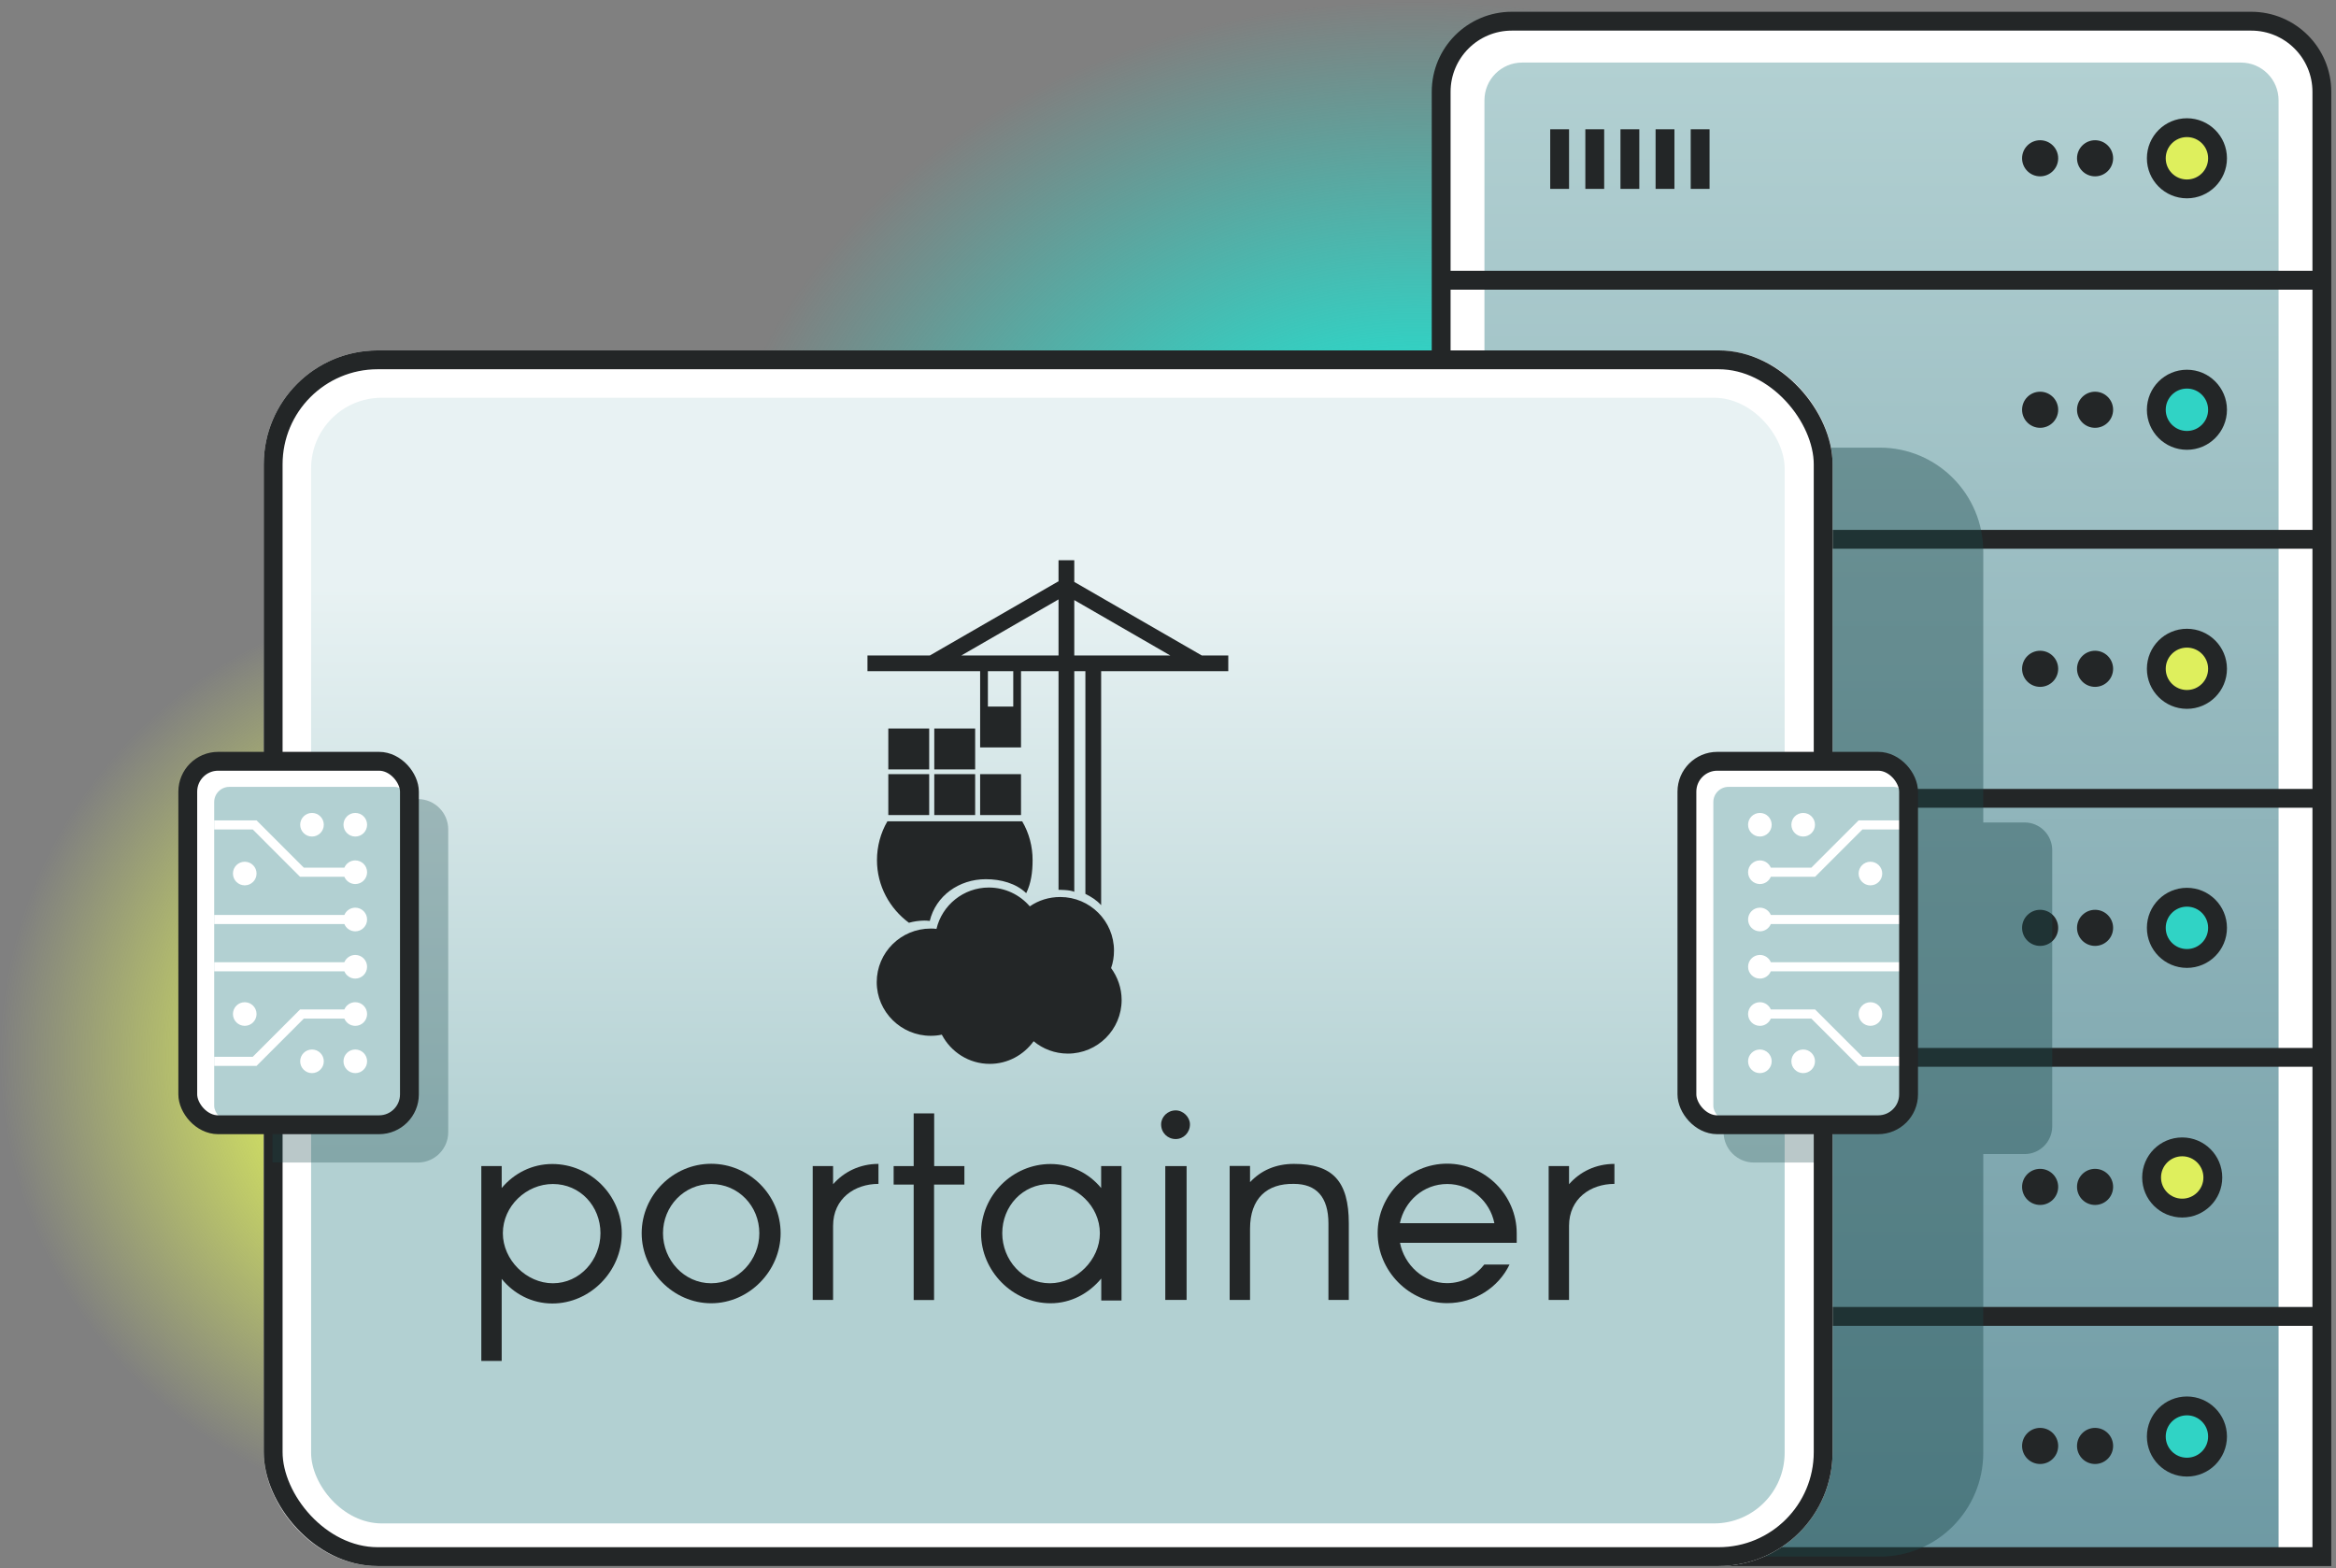 <svg width="496" height="333" viewBox="0 0 496 333" fill="none" xmlns="http://www.w3.org/2000/svg">
<rect x="0" y="0" width="496" height="333" fill="#808080" stroke="none"/>
<g clip-path="url(#clip0_5208_19563)">
<ellipse cx="103" cy="224.23" rx="103" ry="98.942" fill="url(#paint0_radial_5208_19563)"/>
<ellipse cx="300.312" cy="119.25" rx="149.364" ry="118.75" fill="url(#paint1_radial_5208_19563)"/>
<g clip-path="url(#clip1_5208_19563)">
<path d="M306 19.5C306 11.216 312.716 4.5 321 4.5H478C486.284 4.5 493 11.216 493 19.5V330.5H306V19.5Z" fill="white"/>
<path d="M315.191 21.285C315.191 16.866 318.773 13.285 323.191 13.285H475.808C480.226 13.285 483.808 16.866 483.808 21.285V334.5H315.191V21.285Z" fill="url(#paint2_linear_5208_19563)"/>
<path d="M305.915 59.5H494.85" stroke="#232627" stroke-width="4"/>
<path d="M305.915 114.5H494.85" stroke="#232627" stroke-width="4"/>
<path d="M305.915 169.5H494.85" stroke="#232627" stroke-width="4"/>
<path d="M305.915 224.5H494.85" stroke="#232627" stroke-width="4"/>
<path d="M305.915 279.5H494.85" stroke="#232627" stroke-width="4"/>
<circle cx="433.178" cy="87" r="3.833" fill="#232627"/>
<circle cx="464.347" cy="87" r="6.5" fill="#30D3C5" stroke="#232627" stroke-width="4"/>
<circle cx="444.843" cy="87" r="3.833" fill="#232627"/>
<circle cx="464.347" cy="33.608" r="6.5" fill="#DEEF5D" stroke="#232627" stroke-width="4"/>
<circle cx="444.843" cy="33.608" r="3.833" fill="#232627"/>
<circle cx="433.178" cy="33.608" r="3.833" fill="#232627"/>
<circle cx="464.347" cy="142" r="6.5" fill="#DEEF5D" stroke="#232627" stroke-width="4"/>
<circle cx="444.843" cy="142" r="3.833" fill="#232627"/>
<circle cx="433.178" cy="142" r="3.833" fill="#232627"/>
<circle cx="464.347" cy="197" r="6.5" fill="#30D3C5" stroke="#232627" stroke-width="4"/>
<circle cx="444.843" cy="197" r="3.833" fill="#232627"/>
<circle cx="433.178" cy="197" r="3.833" fill="#232627"/>
<circle cx="463.347" cy="250" r="6.5" fill="#DEEF5D" stroke="#232627" stroke-width="4"/>
<circle cx="444.843" cy="252" r="3.833" fill="#232627"/>
<circle cx="433.178" cy="252" r="3.833" fill="#232627"/>
<circle cx="464.347" cy="305" r="6.5" fill="#30D3C5" stroke="#232627" stroke-width="4"/>
<circle cx="444.843" cy="307" r="3.833" fill="#232627"/>
<circle cx="433.178" cy="307" r="3.833" fill="#232627"/>
<path d="M331.156 27.451L331.156 40.108" stroke="#232627" stroke-width="4"/>
<path d="M338.614 27.451L338.614 40.108" stroke="#232627" stroke-width="4"/>
<path d="M346.072 27.451L346.072 40.108" stroke="#232627" stroke-width="4"/>
<path d="M353.53 27.451L353.53 40.108" stroke="#232627" stroke-width="4"/>
<path d="M360.988 27.451L360.988 40.108" stroke="#232627" stroke-width="4"/>
</g>
<path d="M306 19.5C306 11.216 312.716 4.5 321 4.5H478C486.284 4.5 493 11.216 493 19.5V330.5H306V19.5Z" stroke="#232627" stroke-width="4"/>
<path opacity="0.4" d="M140.76 95.043C128.631 95.043 118.798 104.927 118.798 117.12V308.423C118.798 320.616 128.631 330.5 140.76 330.5H399.145C411.274 330.5 421.107 320.616 421.107 308.423V245.028H429.891C433.125 245.028 435.747 242.393 435.747 239.142V180.513C435.747 177.262 433.125 174.626 429.891 174.626H421.107V117.12C421.107 104.927 411.274 95.043 399.145 95.043H140.76Z" fill="#19464A"/>
<rect x="61" y="79.398" width="323.113" height="248.102" rx="19.197" fill="white"/>
<rect x="61" y="79.398" width="323.113" height="248.102" rx="19.197" stroke="white" stroke-width="10"/>
<rect x="66.057" y="84.449" width="312.875" height="239" rx="15" fill="url(#paint3_linear_5208_19563)"/>
<path fill-rule="evenodd" clip-rule="evenodd" d="M117.268 247.139C125.357 247.139 132.019 253.79 132.019 261.887C132.019 269.861 125.356 276.755 117.268 276.755C112.941 276.755 109.105 274.719 106.524 271.529V288.949H102.197V247.582H106.524V252.242C109.13 249.127 112.941 247.139 117.268 247.139ZM117.39 251.385C111.761 251.385 106.771 256.071 106.771 261.837C106.771 267.48 111.761 272.461 117.39 272.461C123.143 272.461 127.496 267.48 127.496 261.837C127.496 256.071 123.168 251.385 117.39 251.385Z" fill="#232627"/>
<path fill-rule="evenodd" clip-rule="evenodd" d="M150.999 247.091C159.087 247.091 165.75 253.74 165.75 261.837C165.75 269.811 159.087 276.707 150.999 276.707C142.911 276.707 136.247 269.811 136.247 261.837C136.248 253.765 142.911 247.091 150.999 247.091ZM150.999 251.385C145.246 251.385 140.773 256.12 140.773 261.837C140.773 267.48 145.222 272.461 150.999 272.461C156.776 272.461 161.227 267.48 161.227 261.837C161.226 256.071 156.776 251.385 150.999 251.385Z" fill="#232627"/>
<path fill-rule="evenodd" clip-rule="evenodd" d="M223.061 247.141C227.387 247.141 231.248 249.127 233.805 252.242V247.582H238.131V276.118H233.829V271.455C231.198 274.62 227.412 276.707 223.061 276.707C214.972 276.707 208.309 269.812 208.309 261.887C208.309 253.814 214.972 247.141 223.061 247.141ZM222.914 251.385C217.161 251.385 212.809 256.071 212.809 261.837C212.809 267.48 217.136 272.461 222.914 272.461C228.544 272.461 233.533 267.48 233.533 261.837C233.533 256.071 228.544 251.385 222.914 251.385Z" fill="#232627"/>
<path fill-rule="evenodd" clip-rule="evenodd" d="M307.266 247.067C315.354 247.067 322.041 253.765 322.042 261.837V263.873H297.259C298.169 268.56 302.251 272.437 307.266 272.437C310.585 272.437 313.363 270.795 315.158 268.488H320.517C318.157 273.395 313.043 276.683 307.266 276.683C299.178 276.683 292.515 269.787 292.515 261.813C292.515 253.74 299.178 247.067 307.266 247.067ZM307.29 251.385C302.25 251.385 298.218 255.018 297.235 259.704H317.297C316.363 255.018 312.281 251.385 307.29 251.385Z" fill="#232627"/>
<path d="M198.352 247.582H204.768V251.507H198.328V276.02H194V251.507H189.747V247.582H194V236.394H198.352V247.582Z" fill="#232627"/>
<path d="M186.525 251.361C181.461 251.361 176.888 254.477 176.888 260.267V275.996H172.562V247.582H176.888V251.435C179.199 248.785 182.592 247.115 186.525 247.115V251.361Z" fill="#232627"/>
<path d="M251.949 275.996H247.425V247.582H251.949V275.996Z" fill="#232627"/>
<path d="M274.738 247.115C282.925 247.115 286.392 250.722 286.392 259.776V275.996H282.066V259.776C282.066 254.133 279.483 251.361 274.738 251.361C268.986 251.238 265.42 254.477 265.42 260.881V275.996H261.094V247.556H265.42V250.992C267.707 248.538 270.854 247.115 274.738 247.115Z" fill="#232627"/>
<path d="M342.79 251.361C337.726 251.361 333.153 254.477 333.153 260.267V275.996H328.827V247.582H333.153V251.435C335.464 248.785 338.833 247.117 342.79 247.117V251.361Z" fill="#232627"/>
<path d="M249.636 235.754C251.235 235.754 252.662 237.177 252.662 238.723C252.662 240.49 251.284 241.841 249.636 241.841C247.891 241.84 246.539 240.49 246.539 238.723C246.539 237.178 247.867 235.755 249.636 235.754Z" fill="#232627"/>
<path d="M209.954 188.438C213.42 188.438 216.543 189.984 218.657 192.437C220.501 191.161 222.714 190.451 225.123 190.451C231.417 190.451 236.532 195.554 236.532 201.835C236.532 203.135 236.335 204.362 235.918 205.539C237.294 207.429 238.155 209.786 238.155 212.313C238.155 218.594 233.04 223.698 226.746 223.698C223.968 223.697 221.436 222.715 219.469 221.071C217.379 223.967 213.986 225.881 210.151 225.881C205.726 225.88 201.891 223.354 199.973 219.674C199.211 219.846 198.424 219.919 197.613 219.919C191.32 219.919 186.156 214.816 186.156 208.535C186.156 202.253 191.27 197.148 197.613 197.148C198.006 197.148 198.425 197.149 198.842 197.222C200.022 192.193 204.57 188.438 209.954 188.438Z" fill="#232627"/>
<path d="M217.037 174.377C218.512 176.88 219.25 179.727 219.25 182.622C219.25 185.149 218.929 187.529 217.896 189.638C215.733 187.554 212.538 186.67 209.318 186.67C203.589 186.67 198.695 190.228 197.416 195.528C196.974 195.479 196.679 195.454 196.237 195.454C195.106 195.478 194.048 195.627 192.991 195.921C188.91 192.903 186.206 188.094 186.206 182.622C186.206 179.727 186.969 176.855 188.42 174.377H217.037Z" fill="#232627"/>
<path fill-rule="evenodd" clip-rule="evenodd" d="M228.1 123.552L255.173 139.168H260.799V142.506H233.805V192.19C232.92 191.184 231.788 190.449 230.46 189.787V142.506H228.1V189.346C227.166 188.904 224.879 188.927 224.756 188.927V142.506H216.792L216.789 158.699H208.11L208.112 142.506H184.189V139.168H197.435L224.708 123.439L224.756 123.521V118.949H228.1V123.552ZM209.759 150.013H215.145V142.506H209.759V150.013ZM204.124 139.168H224.756V127.266L204.124 139.168ZM228.1 139.168H248.484L228.1 127.41V139.168Z" fill="#232627"/>
<path d="M197.294 173.052H188.614V164.366H197.294V173.052Z" fill="#232627"/>
<path d="M207.054 173.052H198.374V164.366H207.054V173.052Z" fill="#232627"/>
<path d="M216.789 173.052H208.11V164.366H216.789V173.052Z" fill="#232627"/>
<path d="M197.294 163.362H188.614V154.676H197.294V163.362Z" fill="#232627"/>
<path d="M207.054 163.362H198.374V154.676H207.054V163.362Z" fill="#232627"/>
<path opacity="0.3" d="M386.481 169.656L372.421 169.656C368.858 169.656 365.969 172.544 365.969 176.108V240.376C365.969 243.939 368.858 246.828 372.421 246.828L386.481 246.828V169.656Z" fill="#19464A"/>
<rect x="58" y="76.398" width="329.113" height="254.102" rx="22.197" stroke="#232627" stroke-width="4"/>
<rect x="358.18" y="161.635" width="47.065" height="77.173" rx="6.453" fill="white"/>
<rect x="363.791" y="167.067" width="41.455" height="70.934" rx="3.226" fill="#B2D0D2"/>
<path d="M403.632 176.116H395.438L385.399 186.157H375.995C375.617 187.062 374.723 187.701 373.677 187.701C372.289 187.701 371.166 186.575 371.166 185.19C371.166 183.802 372.289 182.679 373.677 182.679C374.723 182.679 375.617 183.319 375.995 184.224H384.599L394.639 174.182H403.632V176.116Z" fill="white"/>
<path d="M376.18 175.107C376.18 173.722 375.058 172.6 373.673 172.6C372.289 172.6 371.166 173.722 371.166 175.107C371.166 176.492 372.289 177.614 373.673 177.614C375.058 177.614 376.18 176.492 376.18 175.107Z" fill="white"/>
<path d="M382.867 172.6C384.252 172.6 385.375 173.722 385.375 175.107C385.375 176.492 384.252 177.614 382.867 177.614C381.483 177.614 380.36 176.492 380.36 175.107C380.36 173.722 381.483 172.6 382.867 172.6Z" fill="white"/>
<path d="M399.653 185.469C399.653 186.854 398.531 187.976 397.146 187.976C395.761 187.976 394.639 186.854 394.639 185.469C394.639 184.084 395.761 182.962 397.146 182.962C398.531 182.962 399.653 184.084 399.653 185.469Z" fill="white"/>
<path d="M375.995 194.26H403.632V196.193H375.995C375.617 197.102 374.723 197.738 373.677 197.738C372.292 197.738 371.17 196.615 371.17 195.227C371.17 193.842 372.292 192.715 373.677 192.715C374.723 192.715 375.617 193.355 375.995 194.26Z" fill="white"/>
<path d="M403.632 224.371L395.438 224.371L385.399 214.33H375.995C375.617 213.425 374.723 212.786 373.677 212.786C372.289 212.786 371.166 213.912 371.166 215.297C371.166 216.685 372.289 217.808 373.677 217.808C374.723 217.808 375.617 217.168 375.995 216.263H384.599L394.639 226.305H403.632V224.371Z" fill="white"/>
<path d="M373.673 227.843C375.058 227.843 376.181 226.72 376.181 225.336C376.181 223.951 375.058 222.828 373.673 222.828C372.289 222.828 371.166 223.951 371.166 225.336C371.166 226.72 372.289 227.843 373.673 227.843Z" fill="white"/>
<path d="M382.868 227.843C384.252 227.843 385.375 226.72 385.375 225.336C385.375 223.951 384.252 222.828 382.868 222.828C381.483 222.828 380.36 223.951 380.36 225.336C380.36 226.72 381.483 227.843 382.868 227.843Z" fill="white"/>
<path d="M399.653 215.297C399.653 216.681 398.531 217.804 397.146 217.804C395.762 217.804 394.639 216.681 394.639 215.297C394.639 213.912 395.762 212.79 397.146 212.79C398.531 212.79 399.653 213.912 399.653 215.297Z" fill="white"/>
<path d="M375.995 204.295H403.632V206.228H375.995C375.617 207.137 374.724 207.773 373.677 207.773C372.293 207.773 371.17 206.65 371.17 205.262C371.17 203.877 372.293 202.751 373.677 202.751C374.724 202.751 375.617 203.39 375.995 204.295Z" fill="white"/>
<rect x="358.18" y="161.635" width="47.065" height="77.173" rx="6.453" stroke="#232627" stroke-width="4"/>
<rect x="39.869" y="161.635" width="47.065" height="77.173" rx="6.453" fill="white"/>
<path opacity="0.3" d="M57.864 169.656L88.719 169.656C92.283 169.656 95.172 172.544 95.172 176.108V240.376C95.172 243.939 92.283 246.828 88.719 246.828L57.864 246.828V169.656Z" fill="#19464A"/>
<rect x="45.48" y="167.067" width="41.455" height="70.934" rx="3.226" fill="#B2D0D2"/>
<path d="M45.48 176.116H53.674L63.714 186.157H73.117C73.495 187.062 74.389 187.701 75.436 187.701C76.823 187.701 77.946 186.575 77.946 185.19C77.946 183.802 76.823 182.679 75.436 182.679C74.389 182.679 73.495 183.319 73.117 184.224H64.513L54.474 174.182H45.48V176.116Z" fill="white"/>
<path d="M72.932 175.107C72.932 173.722 74.054 172.6 75.439 172.6C76.824 172.6 77.946 173.722 77.946 175.107C77.946 176.492 76.824 177.614 75.439 177.614C74.054 177.614 72.932 176.492 72.932 175.107Z" fill="white"/>
<path d="M66.245 172.6C64.86 172.6 63.738 173.722 63.738 175.107C63.738 176.492 64.86 177.614 66.245 177.614C67.63 177.614 68.752 176.492 68.752 175.107C68.752 173.722 67.63 172.6 66.245 172.6Z" fill="white"/>
<path d="M49.459 185.469C49.459 186.854 50.582 187.976 51.966 187.976C53.351 187.976 54.474 186.854 54.474 185.469C54.474 184.084 53.351 182.962 51.966 182.962C50.582 182.962 49.459 184.084 49.459 185.469Z" fill="white"/>
<path d="M73.117 194.26H45.48V196.193H73.117C73.495 197.102 74.389 197.738 75.436 197.738C76.82 197.738 77.943 196.615 77.943 195.227C77.943 193.842 76.82 192.715 75.436 192.715C74.389 192.715 73.495 193.355 73.117 194.26Z" fill="white"/>
<path d="M45.48 224.371L53.674 224.371L63.714 214.33H73.117C73.495 213.425 74.389 212.786 75.435 212.786C76.823 212.786 77.946 213.912 77.946 215.297C77.946 216.685 76.823 217.808 75.435 217.808C74.389 217.808 73.495 217.168 73.117 216.263H64.513L54.473 226.305H45.48V224.371Z" fill="white"/>
<path d="M75.439 227.843C74.054 227.843 72.932 226.72 72.932 225.336C72.932 223.951 74.054 222.828 75.439 222.828C76.824 222.828 77.946 223.951 77.946 225.336C77.946 226.72 76.824 227.843 75.439 227.843Z" fill="white"/>
<path d="M66.245 227.843C64.86 227.843 63.737 226.72 63.737 225.336C63.737 223.951 64.86 222.828 66.245 222.828C67.629 222.828 68.752 223.951 68.752 225.336C68.752 226.72 67.629 227.843 66.245 227.843Z" fill="white"/>
<path d="M49.459 215.297C49.459 216.681 50.581 217.804 51.966 217.804C53.351 217.804 54.473 216.681 54.473 215.297C54.473 213.912 53.351 212.79 51.966 212.79C50.581 212.79 49.459 213.912 49.459 215.297Z" fill="white"/>
<path d="M73.117 204.295H45.48V206.228H73.117C73.495 207.137 74.389 207.773 75.435 207.773C76.82 207.773 77.942 206.65 77.942 205.262C77.942 203.877 76.82 202.751 75.435 202.751C74.389 202.751 73.495 203.39 73.117 204.295Z" fill="white"/>
<rect x="39.869" y="161.635" width="47.065" height="77.173" rx="6.453" stroke="#232627" stroke-width="4"/>
</g>
<defs>
<radialGradient id="paint0_radial_5208_19563" cx="0" cy="0" r="1" gradientUnits="userSpaceOnUse" gradientTransform="translate(103 224.23) rotate(90) scale(98.942 103)">
<stop offset="0.35" stop-color="#DEEF5D"/>
<stop offset="1" stop-color="#DEEF5D" stop-opacity="0"/>
</radialGradient>
<radialGradient id="paint1_radial_5208_19563" cx="0" cy="0" r="1" gradientUnits="userSpaceOnUse" gradientTransform="translate(300.312 119.25) rotate(90) scale(118.75 149.364)">
<stop offset="0.35" stop-color="#30D3C5"/>
<stop offset="1" stop-color="#30D3C5" stop-opacity="0"/>
</radialGradient>
<linearGradient id="paint2_linear_5208_19563" x1="399.5" y1="13.285" x2="399.5" y2="334.5" gradientUnits="userSpaceOnUse">
<stop stop-color="#B2D0D2"/>
<stop offset="1" stop-color="#6D99A3"/>
</linearGradient>
<linearGradient id="paint3_linear_5208_19563" x1="222.494" y1="84.449" x2="222.494" y2="244.794" gradientUnits="userSpaceOnUse">
<stop offset="0.25" stop-color="#E8F2F3"/>
<stop offset="1" stop-color="#B2D0D2"/>
</linearGradient>
<clipPath id="clip0_5208_19563">
<rect width="496" height="332" fill="white" transform="translate(0 0.5)"/>
</clipPath>
<clipPath id="clip1_5208_19563">
<path d="M306 19.5C306 11.216 312.716 4.5 321 4.5H478C486.284 4.5 493 11.216 493 19.5V330.5H306V19.5Z" fill="white"/>
</clipPath>
</defs>
</svg>
